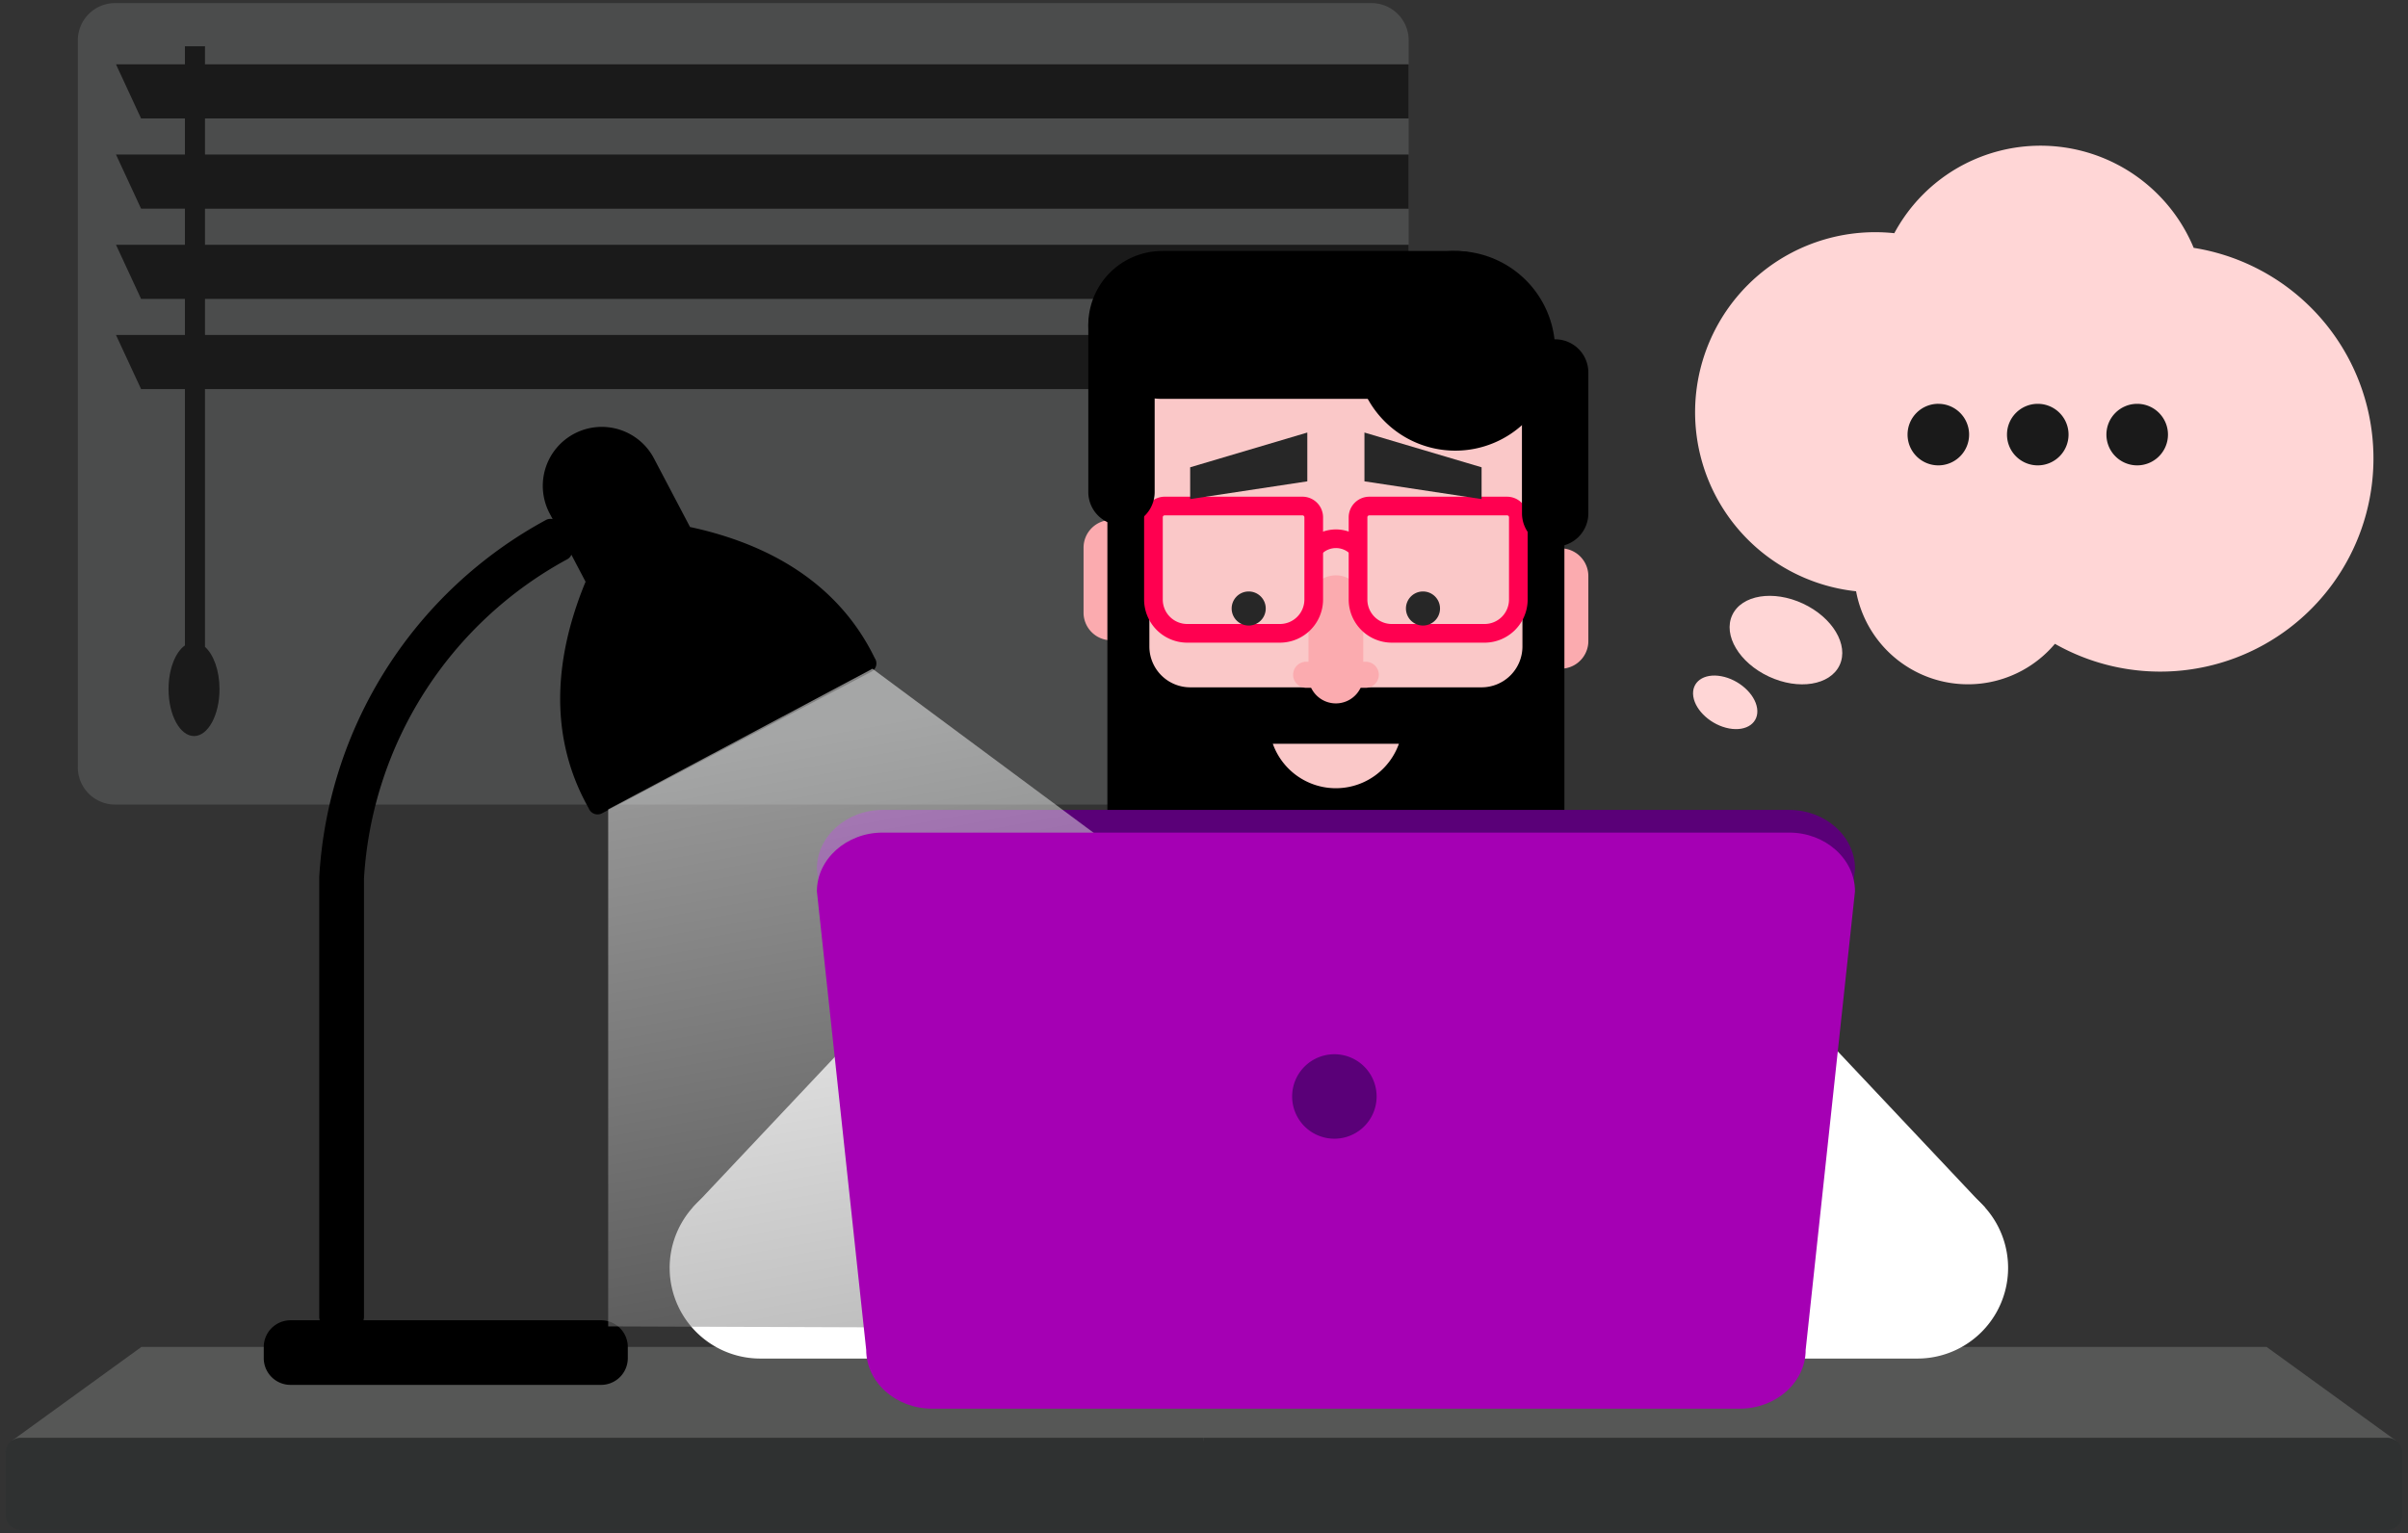 <svg xmlns="http://www.w3.org/2000/svg" xmlns:xlink="http://www.w3.org/1999/xlink" width="424" height="270" viewBox="0 0 424 270">
  <rect x="0" y="0" width="424" height="270" fill="#333333" stroke="none"/>
  <defs>
    <linearGradient id="linear-gradient" x1="0.164" y1="0.109" x2="0.424" y2="0.937" gradientUnits="objectBoundingBox">
      <stop offset="0" stop-color="#fff"/>
      <stop offset="1" stop-color="gray"/>
    </linearGradient>
    <clipPath id="clip-SVG_Parlez_nous_de_votre_projet">
      <rect width="424" height="270"/>
    </clipPath>
  </defs>
  <g id="SVG_Parlez_nous_de_votre_projet" data-name="SVG_Parlez nous de votre projet" clip-path="url(#clip-SVG_Parlez_nous_de_votre_projet)">
    <g id="Groupe_74345" data-name="Groupe 74345" transform="translate(-146 -3470.332)">
      <path id="Tracé_75968" data-name="Tracé 75968" d="M19.379,0H240.765a6.555,6.555,0,0,1,6.474,6.633V134.525a6.555,6.555,0,0,1-6.474,6.633H19.379a6.555,6.555,0,0,1-6.474-6.633V6.633A6.555,6.555,0,0,1,19.379,0" transform="translate(146.801 3470.878)" fill="#4b4c4c"/>
      <path id="Tracé_76007" data-name="Tracé 76007" d="M185.437,26.791H35.4V20.438H247.343V10.9H35.4V7.721H31.866V10.9H19.726l4.419,9.537h7.721v6.353H19.726l4.419,9.535h7.721v6.357H19.726l4.419,9.531h7.721V58.57H19.726L24.145,68.1h7.721v45.147c-1.684,1.191-2.886,4.192-2.886,7.705,0,4.552,2.015,8.26,4.489,8.26s4.486-3.711,4.486-8.26c0-3.278-1.048-6.112-2.557-7.445V68.1H247.343V58.57H35.4V52.214H247.343V42.683H35.4V36.326H247.343V26.791H185.437Z" transform="translate(146.696 3470.759)" fill="#1a1a1a"/>
      <path id="Tracé_75915" data-name="Tracé 75915" d="M345.465,71.685a5.335,5.335,0,1,1-5.335,5.335,5.335,5.335,0,0,1,5.335-5.335" transform="translate(136.585 3472.741)" fill="#1a1a1a"/>
      <path id="Tracé_75916" data-name="Tracé 75916" d="M363.247,71.685a5.335,5.335,0,1,1-5.335,5.335,5.335,5.335,0,0,1,5.335-5.335" transform="translate(136.041 3472.741)" fill="#1a1a1a"/>
      <path id="Tracé_75917" data-name="Tracé 75917" d="M381.029,71.685a5.335,5.335,0,1,1-5.335,5.335,5.335,5.335,0,0,1,5.335-5.335" transform="translate(135.496 3472.741)" fill="#1a1a1a"/>
      <path id="Tracé_75964" data-name="Tracé 75964" d="M211.153,240.386H23.927L1.06,256.955H211.153Z" transform="translate(146.984 3467.169)" fill="#565756"/>
      <path id="Tracé_75965" data-name="Tracé 75965" d="M211.136,256.644H2.663A2.671,2.671,0,0,0,0,259.307v10.9a2.671,2.671,0,0,0,2.663,2.663H211.136Z" transform="translate(147 3466.918)" fill="#2f3131"/>
      <path id="Tracé_75966" data-name="Tracé 75966" d="M214.168,240.386H401.394l22.867,16.569H214.168Z" transform="translate(143.696 3467.169)" fill="#565756"/>
      <path id="Tracé_75967" data-name="Tracé 75967" d="M214.168,256.644H422.641a2.671,2.671,0,0,1,2.663,2.663v10.9a2.671,2.671,0,0,1-2.663,2.663H214.168Z" transform="translate(143.696 3466.918)" fill="#2f3131"/>
      <path id="Tracé_75969" data-name="Tracé 75969" d="M288.447,223.839l6.306-56.981a8.172,8.172,0,0,0-8.171-8.172H187.413a8.172,8.172,0,0,0-8.172,8.172l6.307,56.981Z" transform="translate(144.234 3468.43)" fill="#fff"/>
      <path id="Tracé_75970" data-name="Tracé 75970" d="M250.625,158.857v1.183a14.189,14.189,0,0,1-28.377,0v-1.183h-7.941v1.183a22.1,22.1,0,0,0,16.374,21.29v33.327h13.5V180.7a22.1,22.1,0,0,0,14.388-20.651V158.86Z" transform="translate(143.693 3468.427)" fill="#f2f2f2"/>
      <path id="Tracé_75971" data-name="Tracé 75971" d="M240.213,184.708a2.457,2.457,0,1,1-2.463-2.452h.007a2.455,2.455,0,0,1,2.456,2.452" transform="translate(143.37 3468.066)" fill="#534741"/>
      <path id="Tracé_75972" data-name="Tracé 75972" d="M240.213,196.106a2.457,2.457,0,1,1-2.463-2.452h.007a2.455,2.455,0,0,1,2.456,2.452" transform="translate(143.37 3467.89)" fill="#534741"/>
      <path id="Tracé_75973" data-name="Tracé 75973" d="M240.213,207.5a2.457,2.457,0,1,1-2.463-2.452h.007a2.455,2.455,0,0,1,2.456,2.452" transform="translate(143.37 3467.714)" fill="#534741"/>
      <path id="Tracé_75974" data-name="Tracé 75974" d="M197.662,92.457a4.854,4.854,0,0,1,1.281.175v20.849a4.879,4.879,0,0,1-6-3.4,4.769,4.769,0,0,1-.176-1.308V97.338a4.886,4.886,0,0,1,4.892-4.879" transform="translate(144.026 3469.451)" fill="#fbabaf"/>
      <path id="Tracé_75975" data-name="Tracé 75975" d="M236.561,127.388h0a14.173,14.173,0,0,0-14.192,14.151v23.025a14.192,14.192,0,0,0,28.383,0V141.543a14.173,14.173,0,0,0-14.192-14.152" transform="translate(143.569 3468.912)" fill="#fac8c8"/>
      <path id="Tracé_75976" data-name="Tracé 75976" d="M269.461,151.815H204.637a4.271,4.271,0,0,1-4.259-4.257v-89a4.272,4.272,0,0,1,4.259-4.261h64.824a4.272,4.272,0,0,1,4.259,4.261v89a4.271,4.271,0,0,1-4.259,4.257" transform="translate(143.908 3470.04)" fill="#fac8c8"/>
      <path id="Tracé_75977" data-name="Tracé 75977" d="M278.052,97.538a4.867,4.867,0,0,0-1.282.175v20.849a4.879,4.879,0,0,0,6-3.4,4.768,4.768,0,0,0,.176-1.308v-11.44a4.886,4.886,0,0,0-4.892-4.879" transform="translate(142.73 3469.373)" fill="#fbabaf"/>
      <path id="Tracé_75978" data-name="Tracé 75978" d="M277.5,71.454v79.9c-1.167,6.2-7.307,10.932-14.7,10.932H211.725c-7.389,0-13.53-4.717-14.7-10.921l.008-79.907a3.695,3.695,0,0,1,7.388,0v42.918a7.2,7.2,0,0,0,7.21,7.181h51.281a7.2,7.2,0,0,0,7.2-7.181V71.454a3.7,3.7,0,1,1,7.4-.132v.132" transform="translate(143.96 3469.833)"/>
      <path id="Tracé_75979" data-name="Tracé 75979" d="M232.99,120.193a4.825,4.825,0,0,0,9.648,0v-13.1a4.825,4.825,0,0,0-9.648,0Z" transform="translate(143.405 3469.299)" fill="#fbabaf"/>
      <path id="Tracé_75980" data-name="Tracé 75980" d="M245.332,120.121a2.3,2.3,0,0,1-2.3,2.293H232.509a2.295,2.295,0,0,1-.1-4.586h10.626a2.3,2.3,0,0,1,2.3,2.294" transform="translate(143.448 3469.06)" fill="#fbabaf"/>
      <path id="Tracé_75981" data-name="Tracé 75981" d="M248.813,132.5a11.785,11.785,0,0,1-22.2,0Z" transform="translate(143.504 3468.834)" fill="#fac8c8"/>
      <path id="Tracé_75982" data-name="Tracé 75982" d="M227.53,114.006H211.17a7.605,7.605,0,0,1-7.576-7.554V91.915a3.637,3.637,0,0,1,3.617-3.617h24.272a3.636,3.636,0,0,1,3.623,3.608v14.539a7.606,7.606,0,0,1-7.576,7.561m-20.315-22.42a.334.334,0,0,0-.334.334v14.525a4.307,4.307,0,0,0,4.292,4.272h16.352a4.308,4.308,0,0,0,4.292-4.28V91.915a.337.337,0,0,0-.338-.329Z" transform="translate(143.859 3469.516)" fill="#ff0050"/>
      <path id="Tracé_75983" data-name="Tracé 75983" d="M264.117,114.006H247.759a7.6,7.6,0,0,1-7.576-7.554V91.915A3.636,3.636,0,0,1,243.8,88.3h24.274a3.636,3.636,0,0,1,3.623,3.607v14.54a7.606,7.606,0,0,1-7.579,7.561m-20.311-22.42a.334.334,0,0,0-.334.334v14.525a4.307,4.307,0,0,0,4.292,4.272h16.352a4.307,4.307,0,0,0,4.294-4.28V91.915a.334.334,0,0,0-.339-.329Z" transform="translate(143.294 3469.516)" fill="#ff0050"/>
      <path id="Tracé_75984" data-name="Tracé 75984" d="M234.214,98.888a1.644,1.644,0,0,1-1.141-2.829,6.87,6.87,0,0,1,9.337-.149,1.644,1.644,0,1,1-2.2,2.442,3.571,3.571,0,0,0-4.854.076,1.644,1.644,0,0,1-1.141.46" transform="translate(143.412 3469.425)" fill="#ff0050"/>
      <path id="Tracé_75985" data-name="Tracé 75985" d="M222.258,111.253a3,3,0,1,0-.008,0Z" transform="translate(143.617 3469.254)" fill="#272727" fill-rule="evenodd"/>
      <path id="Tracé_75986" data-name="Tracé 75986" d="M253.427,111.253a3,3,0,1,0-.009,0Z" transform="translate(143.136 3469.254)" fill="#272727" fill-rule="evenodd"/>
      <path id="Tracé_75987" data-name="Tracé 75987" d="M232.458,76.821l-20.626,6.12v5.6l20.626-3.126Z" transform="translate(143.732 3469.693)" fill="#272727"/>
      <path id="Tracé_75988" data-name="Tracé 75988" d="M243,76.821l20.626,6.12v5.6L243,85.414Z" transform="translate(143.251 3469.693)" fill="#272727"/>
      <path id="Tracé_75989" data-name="Tracé 75989" d="M277.017,96.649h0a5.857,5.857,0,0,1-5.84-5.841V65.91a5.841,5.841,0,0,1,11.681,0v24.9a5.858,5.858,0,0,1-5.841,5.841" transform="translate(142.816 3469.95)"/>
      <path id="Tracé_75990" data-name="Tracé 75990" d="M199.457,92.772h0a5.857,5.857,0,0,1-5.84-5.84V57.641A5.841,5.841,0,1,1,205.3,57.5v29.43a5.858,5.858,0,0,1-5.841,5.84" transform="translate(144.013 3470.08)"/>
      <path id="Tracé_75991" data-name="Tracé 75991" d="M276.557,61.925a17.584,17.584,0,1,1-17.585-17.584h0a17.584,17.584,0,0,1,17.583,17.584" transform="translate(143.276 3470.194)"/>
      <path id="Tracé_75992" data-name="Tracé 75992" d="M258.126,70.389H206.641a13.024,13.024,0,1,1,0-26.048h51.485a13.024,13.024,0,0,1,0,26.048" transform="translate(144.013 3470.194)"/>
      <path id="Tracé_75993" data-name="Tracé 75993" d="M156.844,223.844l37.173-42.877a9.1,9.1,0,0,0-.915-12.831l-7.97-6.91a9.1,9.1,0,0,0-12.831.914l-49.476,52.519Z" transform="translate(145.105 3468.425)" fill="#fff"/>
      <path id="Tracé_75994" data-name="Tracé 75994" d="M170.584,241.974H134.713a15.969,15.969,0,0,1,0-31.938h35.871a15.969,15.969,0,1,1,0,31.938" transform="translate(145.168 3467.637)" fill="#fff"/>
      <path id="Tracé_75995" data-name="Tracé 75995" d="M318.86,223.844l-37.172-42.877a9.1,9.1,0,0,1,.915-12.831l7.97-6.91a9.1,9.1,0,0,1,12.831.914l49.476,52.519Z" transform="translate(142.688 3468.425)" fill="#fff"/>
      <path id="Tracé_75996" data-name="Tracé 75996" d="M305.209,241.974H341.08a15.969,15.969,0,0,0,0-31.938H305.209a15.969,15.969,0,1,0,0,31.938" transform="translate(142.537 3467.637)" fill="#fff"/>
      <path id="Tracé_75997" data-name="Tracé 75997" d="M307.6,245.787H165.338c-6.368,0-11.579-4.658-11.579-10.351l-8.681-80.754c0-5.693,5.21-10.351,11.578-10.351H316.285c6.368,0,11.578,4.658,11.578,10.351l-8.683,80.754c0,5.693-5.209,10.351-11.578,10.351" transform="translate(144.762 3468.651)" fill="#5a0078"/>
      <path id="Tracé_75998" data-name="Tracé 75998" d="M153.743,116.545c-4.688-9.651-12.822-16.626-24.179-20.733a64.126,64.126,0,0,0-8.35-2.366l-6.3-11.984A10.385,10.385,0,1,0,96.53,91.125l.492.936a1.637,1.637,0,0,0-1.18.146A76.488,76.488,0,0,0,55.926,155.09c0,.033,0,.065,0,.1V232.62a1.619,1.619,0,0,0,.1.541H50.859a4.711,4.711,0,0,0-4.706,4.706v1.967a4.711,4.711,0,0,0,4.706,4.706H105.55a4.711,4.711,0,0,0,4.706-4.706v-1.967a4.711,4.711,0,0,0-4.706-4.706H63.7a1.644,1.644,0,0,0,.1-.541V155.372A68.606,68.606,0,0,1,99.6,99.124a1.625,1.625,0,0,0,.72-.8l2.5,4.762a64.278,64.278,0,0,0-2.8,8.254c-3.052,11.672-1.924,22.317,3.355,31.642a1.669,1.669,0,0,0,.722.857,1.629,1.629,0,0,0,.832.224,1.677,1.677,0,0,0,.781-.192l47.45-24.945a1.655,1.655,0,0,0,.583-2.385" transform="translate(146.288 3469.707)"/>
      <path id="Tracé_76001" data-name="Tracé 76001" d="M330.481,103.987a31.712,31.712,0,0,1,6.73-63.066,29.622,29.622,0,0,1,1.823-2.96A29.208,29.208,0,0,1,389.926,43.5a37.551,37.551,0,1,1-24.433,69.742,20.026,20.026,0,0,1-35.012-9.259" transform="translate(142.338 3470.484)" fill="#ffd6d6"/>
      <path id="Tracé_76002" data-name="Tracé 76002" d="M321.224,107.4c5.219,2.435,8.11,7.286,6.455,10.835s-7.23,4.455-12.451,2.02-8.11-7.286-6.455-10.835,7.231-4.454,12.451-2.02" transform="translate(142.243 3469.242)" fill="#ffd6d6"/>
      <path id="Tracé_76003" data-name="Tracé 76003" d="M301.811,123.973c-.382-2.541,1.823-4.137,4.926-3.564s5.928,3.1,6.31,5.638-1.823,4.137-4.926,3.564-5.928-3.1-6.31-5.638" transform="translate(142.344 3469.022)" fill="#ffd6d6"/>
      <path id="Tracé_76004" data-name="Tracé 76004" d="M345.549,71.685A5.419,5.419,0,1,1,340.13,77.1a5.419,5.419,0,0,1,5.419-5.419" transform="translate(141.752 3469.772)" fill="#1a1a1a"/>
      <path id="Tracé_76005" data-name="Tracé 76005" d="M363.331,71.685a5.419,5.419,0,1,1-5.419,5.419,5.419,5.419,0,0,1,5.419-5.419" transform="translate(141.478 3469.772)" fill="#1a1a1a"/>
      <path id="Tracé_76006" data-name="Tracé 76006" d="M381.113,71.685a5.419,5.419,0,1,1-5.419,5.419,5.419,5.419,0,0,1,5.419-5.419" transform="translate(141.203 3469.772)" fill="#1a1a1a"/>
      <path id="Tracé_75918" data-name="Tracé 75918" d="M8472.669,6033.441V6124.5l203.66.758L8519.2,6008.667Z" transform="translate(-8219.578 -2420.554)" opacity="0.5" fill="url(#linear-gradient)" style="mix-blend-mode: soft-light;isolation: isolate"/>
      <path id="Tracé_75999" data-name="Tracé 75999" d="M307.6,249.844H165.338c-6.368,0-11.579-4.658-11.579-10.351l-8.681-80.754c0-5.693,5.21-10.351,11.578-10.351H316.285c6.368,0,11.578,4.658,11.578,10.351l-8.683,80.754c0,5.693-5.209,10.351-11.578,10.351" transform="translate(144.762 3468.588)" fill="#a500b4"/>
      <path id="Tracé_76000" data-name="Tracé 76000" d="M244.946,195.473a7.438,7.438,0,1,1-7.438-7.438,7.438,7.438,0,0,1,7.438,7.438" transform="translate(143.45 3467.977)" fill="#5a0078"/>
    </g>
  </g>
</svg>

